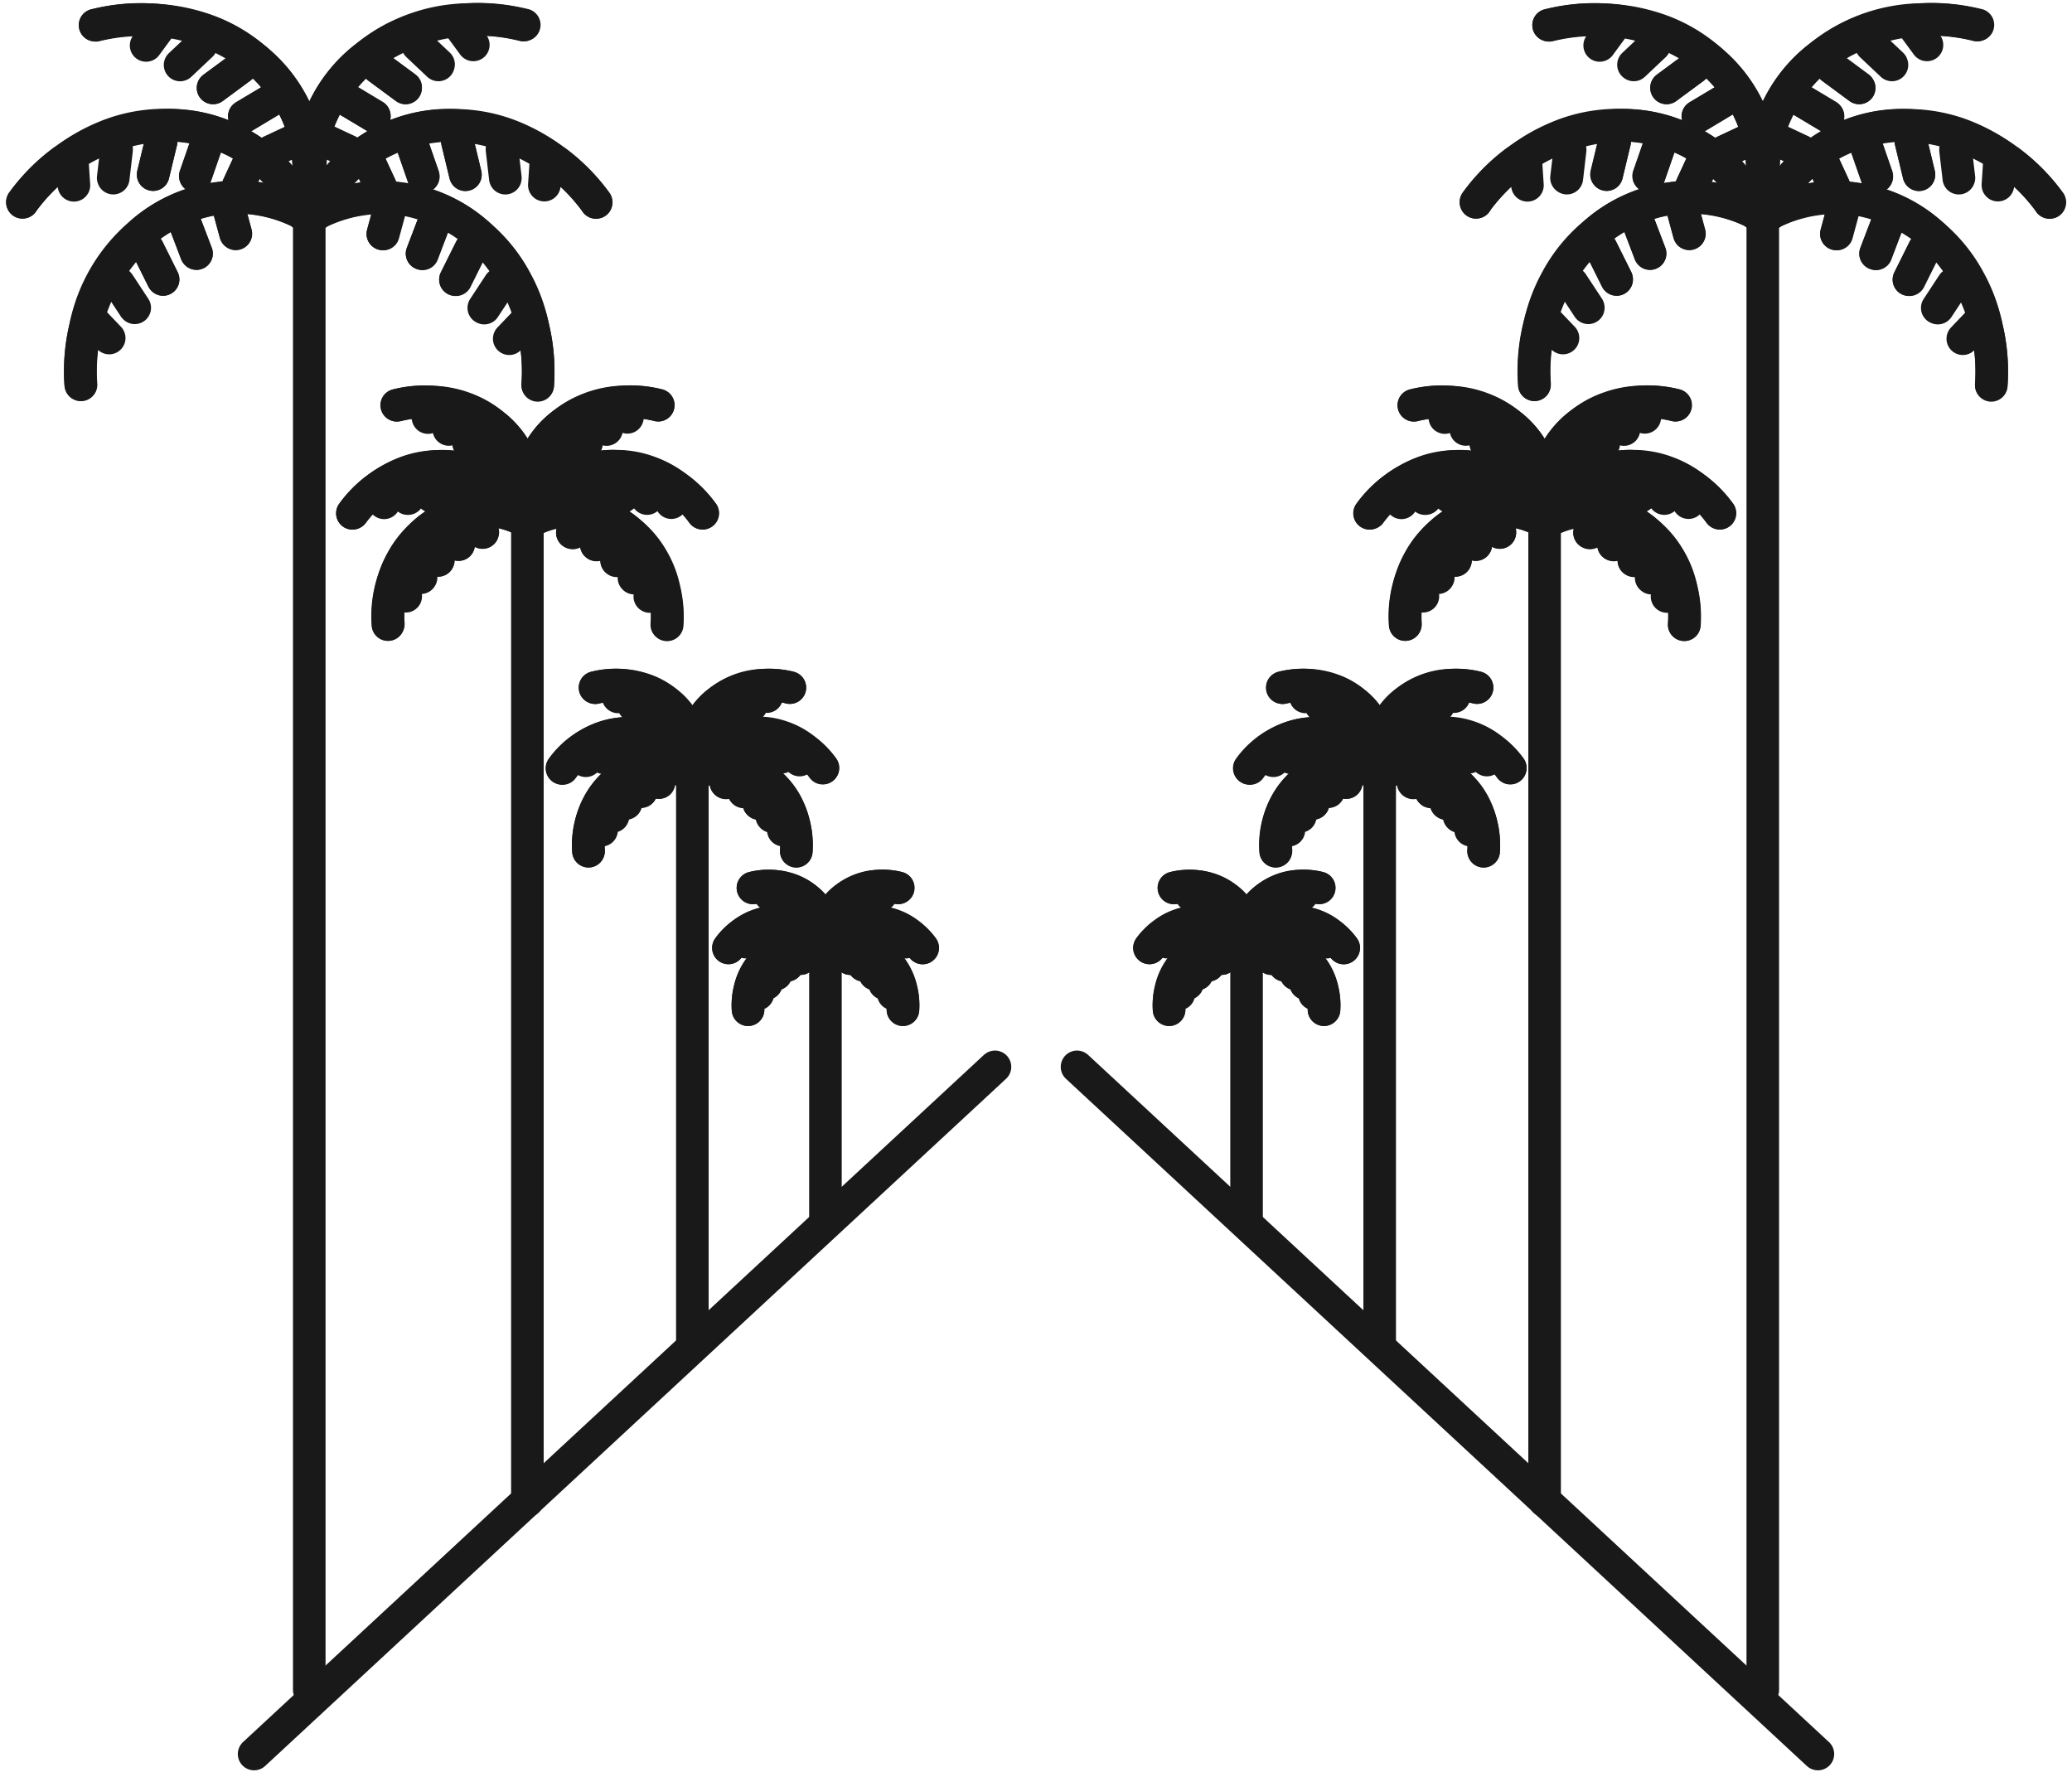 <svg xmlns="http://www.w3.org/2000/svg" width="47.703" height="40.911" viewBox="0 0 47.703 40.911"><defs><style>.a{fill:none;stroke:#191919;stroke-linecap:round;stroke-linejoin:round;stroke-width:0.75px;}</style></defs><g transform="translate(-352.13 -633.581)"><line class="a" y1="15.82" x2="17.057" transform="translate(357.98 658.142)"/><line class="a" y2="33.872" transform="translate(359.25 638.615)"/><line class="a" y2="22.757" transform="translate(364.272 645.377)"/><line class="a" y2="12.966" transform="translate(368.07 651.558)"/><line class="a" y2="6.294" transform="translate(371.134 655.416)"/><path class="a" d="M363.126,638.507a3.308,3.308,0,0,0-1.133-3.607,4.287,4.287,0,0,0-3.634-.735" transform="translate(-4.039 -0.006)"/><line class="a" y1="0.262" x2="0.558" transform="translate(358.358 636.807)"/><line class="a" y1="0.357" x2="0.597" transform="translate(357.754 635.901)"/><line class="a" y1="0.468" x2="0.634" transform="translate(357.034 635.136)"/><path class="a" d="M360.774,634.626l-.477.45h0m1.386.066-.628.464h0m1.312.3-.592.353h0m1.158.553-.55.258h0v0m-4.038-2.909h-.008l.007,0a4.392,4.392,0,0,1,1.335-.122h.008a4.268,4.268,0,0,1,1.132.21,3.561,3.561,0,0,1,1.162.646,3.609,3.609,0,0,1,1.155,1.7,3.125,3.125,0,0,1-.021,1.912l0,.006,0-.006m-3.331-4.249-.271.369m3.6,3.873a3.307,3.307,0,0,0-1.135-3.6,3.791,3.791,0,0,0-2.292-.855h-.008a4.431,4.431,0,0,0-1.326.119m4.032,2.907.564-.264m-1.169-.547.6-.36m-1.323-.294.639-.472m-1.4-.057.488-.46" transform="translate(-4.019 0)"/><path class="a" d="M359.105,644.366a3.307,3.307,0,0,0-3.187-2.035,4.286,4.286,0,0,0-3.256,1.773" transform="translate(-0.014 -5.866)"/><line class="a" y1="0.559" x2="0.259" transform="translate(357.612 637.312)"/><line class="a" y1="0.657" x2="0.228" transform="translate(356.628 636.981)"/><line class="a" y1="0.766" x2="0.185" transform="translate(355.656 636.835)"/><path class="a" d="M354.814,642.891l-.076.652v0h0m1.1-.84-.183.759h0m1.2-.613-.226.651h0m1.242-.32-.256.552v0h0m-4.963.367-.007,0,0-.007a4.4,4.4,0,0,1,.945-.951l.006,0a4.266,4.266,0,0,1,1-.567,3.561,3.561,0,0,1,1.305-.252,3.615,3.615,0,0,1,1.976.558,3.128,3.128,0,0,1,1.213,1.478l0,.006-.005,0m-5.283-1.113.03.457m5.25.65a3.308,3.308,0,0,0-3.183-2.028,3.791,3.791,0,0,0-2.3.818l-.006,0a4.428,4.428,0,0,0-.939.943m4.958-.365.261-.565m-1.247.332.23-.663m-1.2.626.186-.772m-1.106.853.078-.666" transform="translate(0 -5.861)"/><path class="a" d="M362.308,648.345a3.308,3.308,0,0,0-3.749.49,4.286,4.286,0,0,0-1.355,3.452" transform="translate(-3.215 -9.849)"/><line class="a" x1="0.161" y1="0.595" transform="translate(357.395 638.37)"/><line class="a" x1="0.248" y1="0.65" transform="translate(356.405 638.77)"/><line class="a" x1="0.351" y1="0.705" transform="translate(355.533 639.31)"/><path class="a" d="M358.081,649.963l.36.548v0h0m.306-1.353.348.7h0m.525-1.24.245.643h0m.746-1.044.159.587v0h0m-3.566,3.472,0,.008v-.008a4.4,4.4,0,0,1,.112-1.335l0-.008a4.3,4.3,0,0,1,.4-1.078,3.56,3.56,0,0,1,.839-1.032,3.614,3.614,0,0,1,1.871-.843,3.122,3.122,0,0,1,1.88.353l.005,0H362.3m-4.763,2.543.316.331m4.44-2.876a3.307,3.307,0,0,0-3.742.492,3.793,3.793,0,0,0-1.24,2.108l0,.007a4.429,4.429,0,0,0-.113,1.326m3.563-3.466-.163-.6m-.741,1.056-.25-.656m-.519,1.252-.354-.711m-.3,1.365-.369-.56" transform="translate(-3.209 -9.844)"/><path class="a" d="M375.329,638.507a3.308,3.308,0,0,1,1.134-3.607,4.287,4.287,0,0,1,3.634-.735" transform="translate(-15.917 -0.006)"/><line class="a" x1="0.558" y1="0.262" transform="translate(359.583 636.807)"/><line class="a" x1="0.597" y1="0.357" transform="translate(360.149 635.901)"/><line class="a" x1="0.634" y1="0.468" transform="translate(360.832 635.136)"/><path class="a" d="M378.135,635.076h0l-.477-.45m-.277.98h0l-.628-.464m-.09,1.117h0l-.592-.353m-.012,1.163v0h0l-.55-.258m-.175,1.69,0,.006,0-.006a3.125,3.125,0,0,1-.021-1.913,3.613,3.613,0,0,1,1.155-1.7,3.564,3.564,0,0,1,1.162-.646,4.279,4.279,0,0,1,1.132-.21h.008a4.4,4.4,0,0,1,1.335.122l.007,0-.008,0m-1.165.461-.271-.369m1.427-.095a4.443,4.443,0,0,0-1.326-.119h-.008a3.79,3.79,0,0,0-2.292.855,3.307,3.307,0,0,0-1.135,3.6m.164-1.693.563.264m0-1.171.6.36m.082-1.126.639.472m.269-.99.488.46" transform="translate(-15.912 0)"/><path class="a" d="M375.7,644.366a3.307,3.307,0,0,1,3.187-2.035,4.286,4.286,0,0,1,3.256,1.773" transform="translate(-16.293 -5.866)"/><line class="a" x1="0.259" y1="0.559" transform="translate(360.628 637.312)"/><line class="a" x1="0.228" y1="0.657" transform="translate(361.644 636.981)"/><line class="a" x1="0.185" y1="0.766" transform="translate(362.659 636.835)"/><path class="a" d="M380.046,643.544h0v0l-.076-.651m-.842.573h0l-.183-.759m-.787.8h0l-.226-.651m-.757.883h0v0l-.255-.552m-1.221,1.182-.005,0,0-.006a3.124,3.124,0,0,1,1.213-1.478,3.614,3.614,0,0,1,1.976-.558,3.56,3.56,0,0,1,1.306.252,4.275,4.275,0,0,1,1,.567l.006,0a4.4,4.4,0,0,1,.944.951l0,.007-.007,0m-1.188-.4.03-.457m1.153.845a4.439,4.439,0,0,0-.939-.943l-.006,0a3.79,3.79,0,0,0-2.305-.818,3.306,3.306,0,0,0-3.183,2.028m1.214-1.192.262.565m.755-.9.23.663m.786-.81.186.772m.842-.585.078.666" transform="translate(-16.282 -5.861)"/><path class="a" d="M375.693,648.345a3.308,3.308,0,0,1,3.749.49,4.286,4.286,0,0,1,1.355,3.452" transform="translate(-16.287 -9.849)"/><line class="a" y1="0.595" x2="0.161" transform="translate(360.943 638.37)"/><line class="a" y1="0.65" x2="0.248" transform="translate(361.847 638.77)"/><line class="a" y1="0.705" x2="0.351" transform="translate(362.616 639.31)"/><path class="a" d="M379.54,650.513h0v0l.36-.548m-1.013-.1h0l.348-.7m-1.116.1h0l.245-.643m-1.147.19h0v0l.159-.587m-1.695.121h-.006l.005,0a3.122,3.122,0,0,1,1.88-.353,3.616,3.616,0,0,1,1.872.843,3.563,3.563,0,0,1,.838,1.032,4.3,4.3,0,0,1,.4,1.078l0,.008a4.384,4.384,0,0,1,.112,1.335v.008l0-.008m-.656-1.066.316-.331m.341,1.388a4.43,4.43,0,0,0-.113-1.326l0-.008a3.791,3.791,0,0,0-1.24-2.108,3.306,3.306,0,0,0-3.741-.493m1.7-.132-.163.6m1.154-.2-.25.656m1.123-.115-.354.711m1.021.093-.369.56" transform="translate(-16.272 -9.844)"/><path class="a" d="M384.931,666.751a2.02,2.02,0,0,0-.692-2.2,2.616,2.616,0,0,0-2.219-.449" transform="translate(-20.758 -21.192)"/><line class="a" y1="0.16" x2="0.34" transform="translate(363.728 644.524)"/><line class="a" y1="0.218" x2="0.364" transform="translate(363.359 643.971)"/><line class="a" y1="0.286" x2="0.387" transform="translate(362.919 643.504)"/><path class="a" d="M383.5,664.382l-.291.275h0m.846.04-.384.284h0m.8.184-.361.216h0m.707.337-.336.158h0m-2.465-1.776h0l0,0a2.655,2.655,0,0,1,.815-.074h.005a2.63,2.63,0,0,1,.691.128,2.172,2.172,0,0,1,.709.395,2.21,2.21,0,0,1,.705,1.036,1.909,1.909,0,0,1-.013,1.167v0m-2.034-2.594-.165.225m2.2,2.365a2.02,2.02,0,0,0-.693-2.2,2.317,2.317,0,0,0-1.4-.522h0a2.686,2.686,0,0,0-.809.073m2.462,1.775.344-.161m-.714-.334.368-.22m-.808-.179.39-.288m-.852-.036.3-.281" transform="translate(-20.746 -21.189)"/><path class="a" d="M382.477,670.328a2.02,2.02,0,0,0-1.946-1.242,2.616,2.616,0,0,0-1.988,1.082" transform="translate(-18.301 -24.77)"/><line class="a" y1="0.341" x2="0.158" transform="translate(363.273 644.832)"/><line class="a" y1="0.401" x2="0.139" transform="translate(362.672 644.631)"/><line class="a" y1="0.468" x2="0.113" transform="translate(362.078 644.541)"/><path class="a" d="M379.857,669.427l-.047.4h0m.674-.513-.112.464h0m.732-.374-.138.4h0m.758-.2-.156.337h0m-3.03.224,0,0,0,0a2.666,2.666,0,0,1,.576-.58l0,0a2.61,2.61,0,0,1,.612-.346,2.171,2.171,0,0,1,.8-.154,2.2,2.2,0,0,1,1.206.34,1.906,1.906,0,0,1,.741.9v0l0,0m-3.225-.68.018.279m3.205.4a2.02,2.02,0,0,0-1.943-1.238,2.315,2.315,0,0,0-1.407.5l0,0a2.7,2.7,0,0,0-.573.576m3.026-.222.16-.345m-.761.2.14-.4m-.734.382.113-.471m-.675.521.047-.407" transform="translate(-18.293 -24.767)"/><path class="a" d="M384.432,672.757a2.019,2.019,0,0,0-2.289.3,2.614,2.614,0,0,0-.827,2.106" transform="translate(-20.256 -27.202)"/><line class="a" x1="0.098" y1="0.363" transform="translate(363.14 645.479)"/><line class="a" x1="0.151" y1="0.397" transform="translate(362.535 645.722)"/><line class="a" x1="0.214" y1="0.431" transform="translate(362.003 646.052)"/><path class="a" d="M381.852,673.745l.22.334h0m.187-.826.212.427h0m.32-.757.15.393h0m.455-.637.1.358h0m-2.177,2.119,0,0v0a2.691,2.691,0,0,1,.068-.815v0a2.623,2.623,0,0,1,.247-.658,2.173,2.173,0,0,1,.512-.63,2.207,2.207,0,0,1,1.143-.514,1.906,1.906,0,0,1,1.148.215l0,0h0m-2.907,1.552.193.2m2.71-1.756a2.018,2.018,0,0,0-2.284.3,2.316,2.316,0,0,0-.757,1.287v0a2.708,2.708,0,0,0-.069.81m2.175-2.116-.1-.367m-.453.644-.153-.4m-.317.764-.216-.434m-.182.833-.225-.342" transform="translate(-20.252 -27.198)"/><path class="a" d="M392.381,666.751a2.02,2.02,0,0,1,.692-2.2,2.616,2.616,0,0,1,2.219-.449" transform="translate(-28.009 -21.192)"/><line class="a" x1="0.341" y1="0.16" transform="translate(364.476 644.524)"/><line class="a" x1="0.364" y1="0.218" transform="translate(364.821 643.971)"/><line class="a" x1="0.386" y1="0.286" transform="translate(365.239 643.504)"/><path class="a" d="M394.094,664.656h0l-.291-.275m-.169.6h0l-.383-.283m-.055.682h0l-.361-.216m-.007.71h0l-.336-.158m-.107,1.032v0a1.909,1.909,0,0,1-.013-1.167,2.2,2.2,0,0,1,.705-1.036,2.177,2.177,0,0,1,.709-.395,2.63,2.63,0,0,1,.691-.129h0a2.662,2.662,0,0,1,.815.075h0m-.711.281-.165-.225m.871-.057a2.682,2.682,0,0,0-.809-.073h0a2.312,2.312,0,0,0-1.4.522,2.019,2.019,0,0,0-.693,2.2m.1-1.034.344.162m0-.715.368.219m.05-.687.39.288m.164-.6.3.281" transform="translate(-28.006 -21.188)"/><path class="a" d="M392.608,670.328a2.019,2.019,0,0,1,1.946-1.242,2.615,2.615,0,0,1,1.988,1.082" transform="translate(-28.239 -24.77)"/><line class="a" x1="0.158" y1="0.341" transform="translate(365.114 644.832)"/><line class="a" x1="0.139" y1="0.401" transform="translate(365.734 644.631)"/><line class="a" x1="0.113" y1="0.468" transform="translate(366.354 644.541)"/><path class="a" d="M395.261,669.826h0l-.046-.4m-.514.35h0l-.112-.464m-.48.487h0l-.138-.4m-.462.539h0l-.156-.337m-.745.721,0,0v0a1.907,1.907,0,0,1,.741-.9,2.205,2.205,0,0,1,1.207-.341,2.171,2.171,0,0,1,.8.154,2.61,2.61,0,0,1,.612.346l0,0a2.669,2.669,0,0,1,.576.581l0,0,0,0m-.725-.242.018-.279m.7.516a2.678,2.678,0,0,0-.573-.576l0,0a2.315,2.315,0,0,0-1.407-.5,2.019,2.019,0,0,0-1.943,1.238m.741-.728.16.345m.461-.547.141.4m.48-.494.114.471m.514-.357.048.407" transform="translate(-28.233 -24.767)"/><path class="a" d="M392.6,672.757a2.019,2.019,0,0,1,2.289.3,2.614,2.614,0,0,1,.827,2.106" transform="translate(-28.235 -27.202)"/><line class="a" y1="0.363" x2="0.099" transform="translate(365.306 645.479)"/><line class="a" y1="0.397" x2="0.151" transform="translate(365.858 645.722)"/><line class="a" y1="0.431" x2="0.214" transform="translate(366.327 646.052)"/><path class="a" d="M394.952,674.081h0l.22-.334m-.619-.062h0l.213-.427m-.681.064h0l.15-.393m-.7.116h0l.1-.358m-1.035.074h0l0,0a1.907,1.907,0,0,1,1.148-.215,2.207,2.207,0,0,1,1.143.514,2.179,2.179,0,0,1,.512.63,2.6,2.6,0,0,1,.246.658v0a2.663,2.663,0,0,1,.068.815v0l0,0m-.4-.651.193-.2m.208.848a2.7,2.7,0,0,0-.069-.81v0a2.313,2.313,0,0,0-.757-1.287,2.018,2.018,0,0,0-2.284-.3m1.036-.081-.1.367m.7-.123-.153.4m.685-.07-.216.434m.624.057-.225.342" transform="translate(-28.227 -27.198)"/><path class="a" d="M399.747,688.287a1.5,1.5,0,0,0-.516-1.64,1.949,1.949,0,0,0-1.653-.334" transform="translate(-31.751 -36.901)"/><line class="a" y1="0.119" x2="0.254" transform="translate(367.664 650.615)"/><line class="a" y1="0.162" x2="0.271" transform="translate(367.39 650.204)"/><line class="a" y1="0.213" x2="0.288" transform="translate(367.062 649.855)"/><path class="a" d="M398.677,686.522l-.217.2h0m.63.03-.286.211h0m.6.137-.269.161h0m.526.251-.25.118h0m-1.836-1.323h0a1.993,1.993,0,0,1,.607-.055h0a1.951,1.951,0,0,1,.515.1,1.618,1.618,0,0,1,.528.294,1.644,1.644,0,0,1,.525.772,1.42,1.42,0,0,1-.01.869v0m-1.515-1.932-.123.168m1.638,1.761a1.5,1.5,0,0,0-.516-1.637,1.724,1.724,0,0,0-1.042-.389h0a2.023,2.023,0,0,0-.6.054m1.834,1.322.256-.121m-.532-.248.274-.164m-.6-.134.29-.215m-.635-.026.222-.209" transform="translate(-31.742 -36.898)"/><path class="a" d="M397.919,690.952a1.5,1.5,0,0,0-1.449-.925,1.949,1.949,0,0,0-1.481.806" transform="translate(-29.921 -39.567)"/><line class="a" y1="0.254" x2="0.118" transform="translate(367.325 650.845)"/><line class="a" y1="0.299" x2="0.104" transform="translate(366.877 650.695)"/><line class="a" y1="0.348" x2="0.084" transform="translate(366.435 650.628)"/><path class="a" d="M395.968,690.28l-.035.3h0m.5-.382-.083.345h0m.545-.279-.1.3h0m.565-.146-.116.251h0m-2.257.167,0,0,0,0a1.989,1.989,0,0,1,.43-.432l0,0a1.953,1.953,0,0,1,.456-.258,1.622,1.622,0,0,1,.594-.115,1.645,1.645,0,0,1,.9.254,1.419,1.419,0,0,1,.552.672v0h0m-2.4-.506.013.207m2.387.3a1.5,1.5,0,0,0-1.447-.922,1.723,1.723,0,0,0-1.048.372l0,0a2.021,2.021,0,0,0-.427.429m2.254-.166.119-.257m-.567.151.1-.3m-.547.285.085-.351m-.5.388.035-.3" transform="translate(-29.915 -39.563)"/><path class="a" d="M399.375,692.762a1.5,1.5,0,0,0-1.705.223,1.948,1.948,0,0,0-.616,1.57" transform="translate(-31.377 -41.378)"/><line class="a" x1="0.073" y1="0.271" transform="translate(367.226 651.326)"/><line class="a" x1="0.113" y1="0.295" transform="translate(366.776 651.508)"/><line class="a" x1="0.16" y1="0.321" transform="translate(366.379 651.754)"/><path class="a" d="M397.452,693.5l.164.249h0m.139-.615.158.318h0m.239-.564.112.293h0m.339-.475.072.267h0m-1.621,1.579v0a1.993,1.993,0,0,1,.051-.607v0a1.961,1.961,0,0,1,.184-.491,1.617,1.617,0,0,1,.381-.469,1.643,1.643,0,0,1,.851-.384,1.418,1.418,0,0,1,.855.161h0m-2.166,1.156.144.151m2.018-1.308a1.5,1.5,0,0,0-1.7.224,1.723,1.723,0,0,0-.564.958v0a2.01,2.01,0,0,0-.051.6m1.62-1.576-.074-.273m-.337.48-.114-.3m-.236.569-.161-.323m-.136.621-.168-.255" transform="translate(-31.374 -41.375)"/><path class="a" d="M405.3,688.287a1.5,1.5,0,0,1,.516-1.64,1.949,1.949,0,0,1,1.653-.334" transform="translate(-37.153 -36.901)"/><line class="a" x1="0.254" y1="0.119" transform="translate(368.221 650.615)"/><line class="a" x1="0.271" y1="0.162" transform="translate(368.478 650.204)"/><line class="a" x1="0.288" y1="0.213" transform="translate(368.79 649.855)"/><path class="a" d="M406.572,686.727h0l-.217-.2m-.126.446h0l-.286-.211m-.041.508h0l-.269-.161m-.006.529h0l-.25-.118m-.08.768v0a1.421,1.421,0,0,1-.009-.869,1.643,1.643,0,0,1,.525-.772,1.616,1.616,0,0,1,.528-.294,1.954,1.954,0,0,1,.515-.1h0a1.992,1.992,0,0,1,.607.055h0m-.53.209-.123-.168m.649-.043a2.014,2.014,0,0,0-.6-.054h0a1.724,1.724,0,0,0-1.042.389,1.5,1.5,0,0,0-.516,1.637m.075-.77.256.121m0-.533.274.164m.037-.512.29.214m.122-.45.222.209" transform="translate(-37.15 -36.898)"/><path class="a" d="M405.466,690.952a1.5,1.5,0,0,1,1.449-.925,1.949,1.949,0,0,1,1.481.806" transform="translate(-37.324 -39.567)"/><line class="a" x1="0.118" y1="0.254" transform="translate(368.697 650.845)"/><line class="a" x1="0.104" y1="0.299" transform="translate(369.158 650.695)"/><line class="a" x1="0.084" y1="0.348" transform="translate(369.62 650.628)"/><path class="a" d="M407.441,690.577h0l-.035-.3m-.383.261h0l-.083-.345m-.358.363h0l-.1-.3m-.344.4h0l-.116-.251m-.555.538h0v0a1.417,1.417,0,0,1,.552-.672,1.642,1.642,0,0,1,.9-.254,1.619,1.619,0,0,1,.593.115,1.953,1.953,0,0,1,.456.258l0,0a1.981,1.981,0,0,1,.429.432l0,0,0,0m-.54-.18.013-.207m.525.384a2.011,2.011,0,0,0-.427-.429l0,0a1.723,1.723,0,0,0-1.048-.372,1.5,1.5,0,0,0-1.448.922m.552-.542.119.257m.343-.407.1.3m.357-.369.085.351m.383-.266.035.3" transform="translate(-37.319 -39.563)"/><path class="a" d="M405.462,692.762a1.5,1.5,0,0,1,1.705.223,1.95,1.95,0,0,1,.616,1.57" transform="translate(-37.321 -41.378)"/><line class="a" y1="0.271" x2="0.073" transform="translate(368.84 651.326)"/><line class="a" y1="0.295" x2="0.113" transform="translate(369.251 651.508)"/><line class="a" y1="0.321" x2="0.16" transform="translate(369.601 651.754)"/><path class="a" d="M407.211,693.747h0l.164-.249m-.461-.047h0l.158-.318m-.507.048h0l.112-.293m-.522.086h0l.072-.267m-.77.055h0a1.42,1.42,0,0,1,.855-.16,1.641,1.641,0,0,1,.851.384,1.62,1.62,0,0,1,.381.469,1.952,1.952,0,0,1,.183.491v0a2,2,0,0,1,.051.607v0m-.3-.485.144-.151m.155.632a2.031,2.031,0,0,0-.051-.6v0a1.723,1.723,0,0,0-.564-.958,1.5,1.5,0,0,0-1.7-.224m.772-.06-.074.273m.525-.092-.114.3m.511-.053-.161.323m.465.042-.168.255" transform="translate(-37.314 -41.375)"/><path class="a" d="M411.588,703.534a1.121,1.121,0,0,0-.384-1.222,1.451,1.451,0,0,0-1.231-.249" transform="translate(-40.509 -48.041)"/><line class="a" y1="0.089" x2="0.189" transform="translate(370.833 654.919)"/><line class="a" y1="0.121" x2="0.202" transform="translate(370.628 654.613)"/><line class="a" y1="0.158" x2="0.214" transform="translate(370.384 654.354)"/><path class="a" d="M410.791,702.219l-.162.153h0m.469.022-.213.157h0m.445.1-.2.12h0m.392.188-.186.088h0m-1.368-.986h0a1.5,1.5,0,0,1,.452-.041h0a1.45,1.45,0,0,1,.383.071,1.214,1.214,0,0,1,.393.219,1.227,1.227,0,0,1,.391.575,1.06,1.06,0,0,1-.007.648v0m-1.129-1.439-.092.125m1.221,1.312a1.121,1.121,0,0,0-.384-1.219,1.283,1.283,0,0,0-.776-.29h0a1.512,1.512,0,0,0-.449.04m1.366.985.191-.09m-.4-.185.2-.122m-.448-.1.217-.16m-.473-.019.165-.156" transform="translate(-40.502 -48.039)"/><path class="a" d="M410.226,705.519a1.12,1.12,0,0,0-1.08-.689,1.449,1.449,0,0,0-1.1.6" transform="translate(-39.146 -50.026)"/><line class="a" y1="0.19" x2="0.088" transform="translate(370.58 655.09)"/><line class="a" y1="0.222" x2="0.077" transform="translate(370.247 654.979)"/><line class="a" y1="0.259" x2="0.063" transform="translate(369.917 654.929)"/><path class="a" d="M408.772,705.02l-.026.221h0m.374-.285-.062.257h0m.406-.207-.076.22h0m.421-.109-.087.187h0m-1.681.124h0v0a1.49,1.49,0,0,1,.32-.322h0a1.442,1.442,0,0,1,.34-.192,1.2,1.2,0,0,1,.442-.085,1.225,1.225,0,0,1,.669.189,1.058,1.058,0,0,1,.411.5v0h0m-1.79-.377.01.155m1.778.22a1.12,1.12,0,0,0-1.078-.687,1.283,1.283,0,0,0-.781.277h0a1.487,1.487,0,0,0-.318.32m1.679-.124.089-.192m-.422.113.078-.224m-.407.212.063-.261m-.374.288.026-.225" transform="translate(-39.14 -50.025)"/><path class="a" d="M411.31,706.867a1.12,1.12,0,0,0-1.27.166,1.453,1.453,0,0,0-.459,1.169" transform="translate(-40.229 -51.375)"/><line class="a" x1="0.055" y1="0.202" transform="translate(370.506 655.449)"/><line class="a" x1="0.084" y1="0.22" transform="translate(370.171 655.584)"/><line class="a" x1="0.119" y1="0.239" transform="translate(369.875 655.768)"/><path class="a" d="M409.879,707.415l.122.186h0m.1-.459.118.237h0m.178-.42.083.218h0m.252-.354.054.2h0M409.58,708.2v0a1.5,1.5,0,0,1,.038-.453v0a1.47,1.47,0,0,1,.137-.365,1.2,1.2,0,0,1,.284-.349,1.225,1.225,0,0,1,.634-.286,1.061,1.061,0,0,1,.637.119h0m-1.613.861.107.112m1.5-.974a1.12,1.12,0,0,0-1.267.167,1.283,1.283,0,0,0-.42.714v0a1.5,1.5,0,0,0-.038.449m1.207-1.174-.055-.2m-.251.358-.085-.222m-.176.424-.12-.241m-.1.462-.125-.19" transform="translate(-40.227 -51.374)"/><path class="a" d="M415.722,703.534a1.12,1.12,0,0,1,.384-1.222,1.452,1.452,0,0,1,1.231-.249" transform="translate(-44.532 -48.041)"/><line class="a" x1="0.189" y1="0.089" transform="translate(371.247 654.919)"/><line class="a" x1="0.202" y1="0.121" transform="translate(371.439 654.613)"/><line class="a" x1="0.214" y1="0.158" transform="translate(371.671 654.354)"/><path class="a" d="M416.672,702.372h0l-.162-.152m-.094.332h0l-.213-.157m-.031.378h0l-.2-.12m0,.394h0l-.186-.088m-.059.573v0a1.058,1.058,0,0,1-.007-.648,1.243,1.243,0,0,1,.785-.794,1.447,1.447,0,0,1,.384-.071h0a1.484,1.484,0,0,1,.452.041h0m-.394.156-.092-.125m.483-.032a1.493,1.493,0,0,0-.449-.041h0a1.284,1.284,0,0,0-.776.29,1.12,1.12,0,0,0-.385,1.219m.056-.574.191.09m0-.4.2.122m.028-.381.217.16m.091-.335.165.156" transform="translate(-44.53 -48.039)"/><path class="a" d="M415.848,705.519a1.12,1.12,0,0,1,1.08-.689,1.451,1.451,0,0,1,1.1.6" transform="translate(-44.66 -50.026)"/><line class="a" x1="0.088" y1="0.19" transform="translate(371.602 655.09)"/><line class="a" x1="0.077" y1="0.222" transform="translate(371.945 654.979)"/><line class="a" x1="0.063" y1="0.259" transform="translate(372.29 654.929)"/><path class="a" d="M417.32,705.24h0l-.026-.22m-.285.194h0l-.062-.257m-.267.27h0l-.076-.22m-.256.3h0l-.087-.187m-.413.4h0v0a1.058,1.058,0,0,1,.411-.5,1.225,1.225,0,0,1,.669-.189,1.2,1.2,0,0,1,.442.085,1.432,1.432,0,0,1,.34.192h0a1.493,1.493,0,0,1,.32.322v0h0m-.4-.134.01-.155m.391.286a1.5,1.5,0,0,0-.318-.32h0a1.283,1.283,0,0,0-.781-.277,1.121,1.121,0,0,0-1.078.687m.412-.4.089.191m.256-.3.078.225m.266-.274.063.262m.285-.2.027.226" transform="translate(-44.656 -50.024)"/><path class="a" d="M415.846,706.867a1.12,1.12,0,0,1,1.27.166,1.453,1.453,0,0,1,.459,1.169" transform="translate(-44.658 -51.375)"/><line class="a" y1="0.202" x2="0.055" transform="translate(371.708 655.449)"/><line class="a" y1="0.22" x2="0.084" transform="translate(372.014 655.584)"/><line class="a" y1="0.239" x2="0.119" transform="translate(372.275 655.768)"/><path class="a" d="M417.147,707.6h0l.122-.186m-.343-.035h0l.118-.237m-.378.036h0l.083-.218m-.388.065h0l.054-.2m-.574.041h0a1.06,1.06,0,0,1,.637-.12,1.226,1.226,0,0,1,.634.286,1.2,1.2,0,0,1,.284.349,1.452,1.452,0,0,1,.137.365v0a1.493,1.493,0,0,1,.038.452v0m-.222-.361.107-.112m.115.47a1.5,1.5,0,0,0-.038-.449v0a1.285,1.285,0,0,0-.421-.714,1.12,1.12,0,0,0-1.267-.167m.575-.045-.055.2m.391-.068-.085.222m.38-.039-.12.241m.346.031-.125.19" transform="translate(-44.652 -51.373)"/><line class="a" x1="17.057" y1="15.82" transform="translate(376.926 658.142)"/><line class="a" y2="33.872" transform="translate(392.714 638.615)"/><line class="a" y2="22.757" transform="translate(387.691 645.377)"/><line class="a" y2="12.966" transform="translate(383.894 651.558)"/><line class="a" y2="6.294" transform="translate(380.829 655.416)"/><path class="a" d="M489.376,638.507a3.307,3.307,0,0,1,1.134-3.607,4.286,4.286,0,0,1,3.634-.735" transform="translate(-96.499 -0.006)"/><line class="a" x1="0.558" y1="0.262" transform="translate(393.047 636.807)"/><line class="a" x1="0.597" y1="0.357" transform="translate(393.613 635.901)"/><line class="a" x1="0.634" y1="0.468" transform="translate(394.296 635.136)"/><path class="a" d="M492.182,635.076h0l-.477-.45m-.276.98h0l-.628-.464m-.09,1.117h0l-.591-.353m-.012,1.163v0h0l-.55-.258m-.175,1.69,0,.006,0-.006a3.127,3.127,0,0,1-.021-1.913,3.616,3.616,0,0,1,1.155-1.7,3.564,3.564,0,0,1,1.162-.646,4.277,4.277,0,0,1,1.132-.21h.008a4.4,4.4,0,0,1,1.334.122l.008,0-.008,0m-1.165.461-.271-.369m1.427-.095a4.443,4.443,0,0,0-1.326-.119H492.8a3.789,3.789,0,0,0-2.292.855,3.307,3.307,0,0,0-1.135,3.6m.164-1.693.563.264m0-1.171.6.36m.082-1.126.639.472m.269-.99.488.46" transform="translate(-96.494 0)"/><path class="a" d="M489.747,644.366a3.307,3.307,0,0,1,3.187-2.035,4.286,4.286,0,0,1,3.256,1.773" transform="translate(-96.875 -5.866)"/><line class="a" x1="0.259" y1="0.559" transform="translate(394.092 637.312)"/><line class="a" x1="0.228" y1="0.657" transform="translate(395.108 636.981)"/><line class="a" x1="0.185" y1="0.766" transform="translate(396.123 636.835)"/><path class="a" d="M494.092,643.544h0v0l-.076-.651m-.841.573h0l-.183-.759m-.787.8h0l-.226-.651m-.757.883h0v0l-.255-.552m-1.221,1.182-.005,0,0-.006a3.125,3.125,0,0,1,1.214-1.478,3.614,3.614,0,0,1,1.976-.558,3.56,3.56,0,0,1,1.306.252,4.289,4.289,0,0,1,1,.567l.006,0a4.4,4.4,0,0,1,.944.951l0,.007-.007,0m-1.188-.4.03-.457m1.153.845a4.428,4.428,0,0,0-.939-.943l-.006,0a3.791,3.791,0,0,0-2.305-.818,3.307,3.307,0,0,0-3.183,2.028m1.214-1.192.262.565m.755-.9.23.663m.786-.81.186.772m.842-.585.078.666" transform="translate(-96.865 -5.861)"/><path class="a" d="M489.74,648.345a3.307,3.307,0,0,1,3.749.49,4.286,4.286,0,0,1,1.355,3.452" transform="translate(-96.87 -9.849)"/><line class="a" y1="0.595" x2="0.161" transform="translate(394.407 638.37)"/><line class="a" y1="0.65" x2="0.248" transform="translate(395.311 638.77)"/><line class="a" y1="0.705" x2="0.351" transform="translate(396.08 639.31)"/><path class="a" d="M493.586,650.513h0v0l.36-.548m-1.013-.1h0l.348-.7m-1.115.1h0l.246-.643m-1.147.19h0v0l.159-.587m-1.695.121h-.006l.005,0a3.123,3.123,0,0,1,1.88-.353,3.616,3.616,0,0,1,1.872.843,3.566,3.566,0,0,1,.838,1.032,4.3,4.3,0,0,1,.4,1.078l0,.008a4.393,4.393,0,0,1,.112,1.335v.008l0-.008m-.656-1.066.316-.331m.341,1.388a4.409,4.409,0,0,0-.113-1.326l0-.008a3.789,3.789,0,0,0-1.24-2.108,3.306,3.306,0,0,0-3.741-.493m1.7-.132-.163.6m1.154-.2-.25.656m1.123-.115-.354.711m1.021.093-.369.56" transform="translate(-96.855 -9.844)"/><path class="a" d="M477.172,638.507a3.308,3.308,0,0,0-1.133-3.607,4.287,4.287,0,0,0-3.635-.735" transform="translate(-84.621 -0.006)"/><line class="a" y1="0.262" x2="0.558" transform="translate(391.823 636.807)"/><line class="a" y1="0.357" x2="0.597" transform="translate(391.218 635.901)"/><line class="a" y1="0.468" x2="0.634" transform="translate(390.498 635.136)"/><path class="a" d="M474.822,634.626l-.477.45h0m1.386.066-.629.464h0m1.313.3-.591.353h0m1.158.553-.551.258h0v0m-4.038-2.909h-.008l.007,0a4.393,4.393,0,0,1,1.335-.122h.008a4.268,4.268,0,0,1,1.132.21,3.557,3.557,0,0,1,1.162.646,3.608,3.608,0,0,1,1.155,1.7,3.125,3.125,0,0,1-.021,1.912l0,.006,0-.006m-3.331-4.249-.271.369m3.6,3.873a3.307,3.307,0,0,0-1.135-3.6,3.791,3.791,0,0,0-2.292-.855h-.008a4.431,4.431,0,0,0-1.326.119m4.032,2.907.563-.264m-1.169-.547.6-.36M475.1,635.6l.639-.472m-1.4-.057.488-.46" transform="translate(-84.602 0)"/><path class="a" d="M473.152,644.366a3.307,3.307,0,0,0-3.187-2.035,4.287,4.287,0,0,0-3.257,1.773" transform="translate(-80.596 -5.866)"/><line class="a" y1="0.559" x2="0.259" transform="translate(391.076 637.312)"/><line class="a" y1="0.657" x2="0.228" transform="translate(390.092 636.981)"/><line class="a" y1="0.766" x2="0.184" transform="translate(389.12 636.835)"/><path class="a" d="M468.86,642.891l-.076.652v0h0m1.1-.84-.183.759h0m1.2-.613-.226.651h0m1.242-.32-.256.552v0h0m-4.963.367-.007,0,0-.007a4.4,4.4,0,0,1,.944-.951l.006,0a4.262,4.262,0,0,1,1-.567,3.558,3.558,0,0,1,1.305-.252,3.615,3.615,0,0,1,1.976.558,3.127,3.127,0,0,1,1.213,1.478l0,.006-.005,0m-5.283-1.113.03.457m5.25.65a3.307,3.307,0,0,0-3.183-2.028,3.791,3.791,0,0,0-2.305.818l-.006,0a4.434,4.434,0,0,0-.939.943m4.958-.365.261-.565m-1.246.332.23-.663m-1.2.626.186-.772m-1.107.853.078-.666" transform="translate(-80.581 -5.861)"/><path class="a" d="M476.355,648.345a3.307,3.307,0,0,0-3.749.49,4.286,4.286,0,0,0-1.355,3.452" transform="translate(-83.798 -9.849)"/><line class="a" x1="0.161" y1="0.595" transform="translate(390.859 638.37)"/><line class="a" x1="0.248" y1="0.65" transform="translate(389.869 638.77)"/><line class="a" x1="0.351" y1="0.705" transform="translate(388.997 639.31)"/><path class="a" d="M472.127,649.963l.361.548v0h0m.306-1.353.348.7h0m.525-1.24.245.643h0m.746-1.044.159.587v0h0m-3.566,3.472,0,.008v-.008a4.388,4.388,0,0,1,.112-1.335l0-.008a4.286,4.286,0,0,1,.4-1.078,3.558,3.558,0,0,1,.838-1.032,3.616,3.616,0,0,1,1.872-.843,3.123,3.123,0,0,1,1.88.353l.005,0h-.006m-4.763,2.543.316.331m4.44-2.876a3.307,3.307,0,0,0-3.741.492,3.793,3.793,0,0,0-1.24,2.108l0,.007a4.429,4.429,0,0,0-.113,1.326m3.563-3.466-.163-.6m-.741,1.056-.25-.656m-.519,1.252-.354-.711m-.3,1.365-.369-.56" transform="translate(-83.791 -9.844)"/><path class="a" d="M472.193,666.751a2.019,2.019,0,0,1,.692-2.2,2.616,2.616,0,0,1,2.219-.449" transform="translate(-84.403 -21.192)"/><line class="a" x1="0.34" y1="0.16" transform="translate(387.895 644.524)"/><line class="a" x1="0.364" y1="0.218" transform="translate(388.24 643.971)"/><line class="a" x1="0.387" y1="0.286" transform="translate(388.657 643.504)"/><path class="a" d="M473.906,664.656h0l-.291-.275m-.169.6h0l-.384-.283m-.055.682h0l-.361-.216m-.007.71h0l-.336-.158m-.107,1.032,0,0v0a1.909,1.909,0,0,1-.013-1.167,2.2,2.2,0,0,1,.705-1.036,2.178,2.178,0,0,1,.709-.395,2.63,2.63,0,0,1,.691-.129h.005a2.661,2.661,0,0,1,.815.075h0m-.711.281-.165-.225m.871-.057a2.679,2.679,0,0,0-.809-.073h0a2.313,2.313,0,0,0-1.4.522,2.019,2.019,0,0,0-.693,2.2m.1-1.034.344.162m0-.715.368.219m.05-.687.39.288m.164-.6.3.281" transform="translate(-84.399 -21.188)"/><path class="a" d="M472.42,670.328a2.019,2.019,0,0,1,1.946-1.242,2.615,2.615,0,0,1,1.988,1.082" transform="translate(-84.632 -24.77)"/><line class="a" x1="0.158" y1="0.341" transform="translate(388.533 644.832)"/><line class="a" x1="0.139" y1="0.401" transform="translate(389.152 644.631)"/><line class="a" x1="0.113" y1="0.468" transform="translate(389.772 644.541)"/><path class="a" d="M475.072,669.826h0l-.046-.4m-.514.35h0l-.111-.464m-.48.487h0l-.138-.4m-.462.539h0l-.156-.337m-.745.721,0,0,0,0a1.9,1.9,0,0,1,.741-.9,2.2,2.2,0,0,1,1.206-.341,2.171,2.171,0,0,1,.8.154,2.612,2.612,0,0,1,.612.346l0,0a2.669,2.669,0,0,1,.576.581l0,0,0,0m-.725-.242.018-.279m.7.516a2.689,2.689,0,0,0-.573-.576l0,0a2.315,2.315,0,0,0-1.407-.5,2.019,2.019,0,0,0-1.943,1.238m.742-.728.16.345m.461-.547.141.4m.48-.494.114.471m.514-.357.048.407" transform="translate(-84.626 -24.767)"/><path class="a" d="M472.415,672.757a2.02,2.02,0,0,1,2.289.3,2.614,2.614,0,0,1,.827,2.106" transform="translate(-84.629 -27.202)"/><line class="a" y1="0.363" x2="0.099" transform="translate(388.725 645.479)"/><line class="a" y1="0.397" x2="0.151" transform="translate(389.277 645.722)"/><line class="a" y1="0.431" x2="0.214" transform="translate(389.746 646.052)"/><path class="a" d="M474.764,674.081h0l.22-.334m-.618-.062h0l.212-.427m-.681.064h0l.15-.393m-.7.116h0l.1-.358m-1.035.074h0l0,0a1.907,1.907,0,0,1,1.148-.215,2.207,2.207,0,0,1,1.143.514,2.173,2.173,0,0,1,.512.63,2.611,2.611,0,0,1,.247.658v0a2.663,2.663,0,0,1,.068.815v0l0,0m-.4-.651.193-.2m.208.848a2.7,2.7,0,0,0-.069-.81v0a2.315,2.315,0,0,0-.757-1.287,2.018,2.018,0,0,0-2.284-.3m1.036-.081-.1.367m.7-.123-.153.4m.686-.07-.216.434m.624.057-.225.342" transform="translate(-84.62 -27.198)"/><path class="a" d="M464.743,666.751a2.019,2.019,0,0,0-.692-2.2,2.616,2.616,0,0,0-2.219-.449" transform="translate(-77.152 -21.192)"/><line class="a" y1="0.16" x2="0.34" transform="translate(387.147 644.524)"/><line class="a" y1="0.218" x2="0.364" transform="translate(386.778 643.971)"/><line class="a" y1="0.286" x2="0.387" transform="translate(386.338 643.504)"/><path class="a" d="M463.307,664.382l-.291.275h0m.846.04-.384.284h0m.8.184-.361.216h0m.707.337-.336.158h0M461.82,664.1h0l0,0a2.654,2.654,0,0,1,.815-.074h.005a2.629,2.629,0,0,1,.691.128,2.172,2.172,0,0,1,.709.395,2.207,2.207,0,0,1,.705,1.036,1.911,1.911,0,0,1-.013,1.167v0m-2.034-2.594-.165.225m2.2,2.365a2.019,2.019,0,0,0-.693-2.2,2.317,2.317,0,0,0-1.4-.522h0a2.686,2.686,0,0,0-.809.073m2.461,1.775.344-.161m-.713-.334.368-.22m-.808-.179.39-.288m-.852-.036.3-.281" transform="translate(-77.139 -21.189)"/><path class="a" d="M462.289,670.328a2.019,2.019,0,0,0-1.946-1.242,2.615,2.615,0,0,0-1.988,1.082" transform="translate(-74.695 -24.77)"/><line class="a" y1="0.341" x2="0.158" transform="translate(386.691 644.832)"/><line class="a" y1="0.401" x2="0.139" transform="translate(386.091 644.631)"/><line class="a" y1="0.468" x2="0.113" transform="translate(385.497 644.541)"/><path class="a" d="M459.668,669.427l-.046.4h0m.674-.513-.111.464h0m.732-.374-.138.4h0m.759-.2-.156.337h0m-3.03.224,0,0,0,0a2.665,2.665,0,0,1,.576-.58l0,0a2.612,2.612,0,0,1,.612-.346,2.171,2.171,0,0,1,.8-.154,2.2,2.2,0,0,1,1.206.34,1.9,1.9,0,0,1,.741.9v0l0,0m-3.225-.68.018.279m3.205.4a2.02,2.02,0,0,0-1.943-1.238,2.315,2.315,0,0,0-1.407.5l0,0a2.7,2.7,0,0,0-.573.576m3.026-.222.16-.345m-.761.2.14-.4m-.734.382.114-.471m-.675.521.048-.407" transform="translate(-74.685 -24.767)"/><path class="a" d="M464.245,672.757a2.02,2.02,0,0,0-2.289.3,2.614,2.614,0,0,0-.827,2.106" transform="translate(-76.649 -27.202)"/><line class="a" x1="0.099" y1="0.363" transform="translate(386.559 645.479)"/><line class="a" x1="0.151" y1="0.397" transform="translate(385.954 645.722)"/><line class="a" x1="0.214" y1="0.431" transform="translate(385.422 646.052)"/><path class="a" d="M461.664,673.745l.22.334h0m.187-.826.212.427h0m.32-.757.15.393h0m.455-.637.1.358h0m-2.177,2.119,0,0v0a2.684,2.684,0,0,1,.068-.815v0a2.622,2.622,0,0,1,.246-.658,2.175,2.175,0,0,1,.512-.63,2.207,2.207,0,0,1,1.143-.514,1.906,1.906,0,0,1,1.148.215l0,0h0m-2.907,1.552.193.2m2.71-1.756a2.018,2.018,0,0,0-2.284.3,2.316,2.316,0,0,0-.757,1.287v0a2.7,2.7,0,0,0-.069.81m2.175-2.116-.1-.367m-.452.644-.153-.4m-.317.764-.216-.434m-.182.833-.225-.342" transform="translate(-76.645 -27.198)"/><path class="a" d="M459.224,688.287a1.5,1.5,0,0,1,.516-1.64,1.949,1.949,0,0,1,1.653-.334" transform="translate(-75.257 -36.901)"/><line class="a" x1="0.254" y1="0.119" transform="translate(384.045 650.615)"/><line class="a" x1="0.271" y1="0.162" transform="translate(384.302 650.204)"/><line class="a" x1="0.288" y1="0.213" transform="translate(384.614 649.855)"/><path class="a" d="M460.5,686.727h0l-.217-.2m-.126.446h0l-.286-.211m-.041.508h0l-.269-.161m-.006.529h0l-.25-.118m-.08.768v0a1.421,1.421,0,0,1-.009-.869,1.643,1.643,0,0,1,.525-.772,1.616,1.616,0,0,1,.528-.294,1.954,1.954,0,0,1,.515-.1h0a1.992,1.992,0,0,1,.607.055h0m-.53.209-.123-.168m.649-.043a2.014,2.014,0,0,0-.6-.054h0a1.724,1.724,0,0,0-1.042.389,1.5,1.5,0,0,0-.516,1.637m.075-.77.256.121m0-.533.274.164m.037-.512.29.214m.122-.45.222.209" transform="translate(-75.255 -36.898)"/><path class="a" d="M459.4,690.952a1.5,1.5,0,0,1,1.449-.925,1.948,1.948,0,0,1,1.481.806" transform="translate(-75.429 -39.567)"/><line class="a" x1="0.118" y1="0.254" transform="translate(384.521 650.845)"/><line class="a" x1="0.104" y1="0.299" transform="translate(384.982 650.695)"/><line class="a" x1="0.084" y1="0.348" transform="translate(385.444 650.628)"/><path class="a" d="M461.369,690.577h0l-.035-.3m-.383.261h0l-.083-.345m-.358.363h0l-.1-.3m-.344.4h0l-.116-.251m-.555.538h0v0a1.417,1.417,0,0,1,.552-.672,1.643,1.643,0,0,1,.9-.254,1.619,1.619,0,0,1,.593.115,1.951,1.951,0,0,1,.456.258l0,0a1.981,1.981,0,0,1,.429.432l0,0,0,0m-.54-.18.013-.207m.525.384a2.014,2.014,0,0,0-.427-.429l0,0a1.722,1.722,0,0,0-1.048-.372,1.5,1.5,0,0,0-1.448.922m.553-.542.119.257m.343-.407.1.3m.357-.369.085.351m.383-.266.035.3" transform="translate(-75.423 -39.563)"/><path class="a" d="M459.391,692.762a1.5,1.5,0,0,1,1.705.223,1.95,1.95,0,0,1,.616,1.57" transform="translate(-75.426 -41.378)"/><line class="a" y1="0.271" x2="0.073" transform="translate(384.664 651.326)"/><line class="a" y1="0.295" x2="0.113" transform="translate(385.075 651.508)"/><line class="a" y1="0.321" x2="0.16" transform="translate(385.425 651.754)"/><path class="a" d="M461.14,693.747h0l.164-.249m-.461-.047h0l.158-.318m-.507.048h0l.112-.293m-.522.086h0l.072-.267m-.77.055h0a1.42,1.42,0,0,1,.855-.16,1.642,1.642,0,0,1,.851.384,1.62,1.62,0,0,1,.381.469,1.95,1.95,0,0,1,.183.491v0a2,2,0,0,1,.051.607v0m-.3-.485.144-.151m.155.632a2.031,2.031,0,0,0-.051-.6v0a1.723,1.723,0,0,0-.564-.958,1.5,1.5,0,0,0-1.7-.224m.772-.06-.074.273m.525-.092-.114.3m.511-.053-.161.323m.464.042-.168.255" transform="translate(-75.419 -41.375)"/><path class="a" d="M453.675,688.287a1.5,1.5,0,0,0-.516-1.64,1.949,1.949,0,0,0-1.653-.334" transform="translate(-69.856 -36.901)"/><line class="a" y1="0.119" x2="0.254" transform="translate(383.488 650.615)"/><line class="a" y1="0.162" x2="0.271" transform="translate(383.214 650.204)"/><line class="a" y1="0.213" x2="0.288" transform="translate(382.886 649.855)"/><path class="a" d="M452.606,686.522l-.217.2h0m.63.03-.285.211h0m.6.137-.269.161h0m.526.251-.25.118h0m-1.836-1.323h0a1.992,1.992,0,0,1,.607-.055h0a1.951,1.951,0,0,1,.515.1,1.618,1.618,0,0,1,.528.294,1.644,1.644,0,0,1,.525.772,1.42,1.42,0,0,1-.01.869v0m-1.515-1.932-.123.168m1.639,1.761a1.5,1.5,0,0,0-.516-1.637,1.724,1.724,0,0,0-1.042-.389h0a2.024,2.024,0,0,0-.6.054m1.834,1.322.256-.121m-.532-.248.274-.164m-.6-.134.29-.215m-.635-.026.222-.209" transform="translate(-69.847 -36.898)"/><path class="a" d="M451.847,690.952a1.5,1.5,0,0,0-1.449-.925,1.949,1.949,0,0,0-1.481.806" transform="translate(-68.026 -39.567)"/><line class="a" y1="0.254" x2="0.118" transform="translate(383.149 650.845)"/><line class="a" y1="0.299" x2="0.104" transform="translate(382.701 650.695)"/><line class="a" y1="0.348" x2="0.084" transform="translate(382.259 650.628)"/><path class="a" d="M449.9,690.28l-.035.3h0m.5-.382-.083.345h0m.545-.279-.1.3h0m.565-.146-.116.251h0m-2.257.167,0,0,0,0a1.988,1.988,0,0,1,.43-.432l0,0a1.952,1.952,0,0,1,.456-.258,1.621,1.621,0,0,1,.594-.115,1.645,1.645,0,0,1,.9.254,1.419,1.419,0,0,1,.552.672v0h0m-2.4-.506.013.207m2.387.3a1.5,1.5,0,0,0-1.448-.922,1.723,1.723,0,0,0-1.048.372l0,0a2.022,2.022,0,0,0-.427.429m2.254-.166.119-.257m-.567.151.1-.3m-.547.285.084-.351m-.5.388.036-.3" transform="translate(-68.019 -39.563)"/><path class="a" d="M453.3,692.762a1.5,1.5,0,0,0-1.705.223,1.949,1.949,0,0,0-.616,1.57" transform="translate(-69.481 -41.378)"/><line class="a" x1="0.073" y1="0.271" transform="translate(383.05 651.326)"/><line class="a" x1="0.113" y1="0.295" transform="translate(382.6 651.508)"/><line class="a" x1="0.16" y1="0.321" transform="translate(382.203 651.754)"/><path class="a" d="M451.381,693.5l.164.249h0m.139-.615.158.318h0m.239-.564.112.293h0m.339-.475.072.267h0m-1.621,1.579v0a1.993,1.993,0,0,1,.051-.607v0a1.964,1.964,0,0,1,.184-.491,1.618,1.618,0,0,1,.381-.469,1.643,1.643,0,0,1,.851-.384,1.418,1.418,0,0,1,.855.161h0m-2.166,1.156.144.151m2.018-1.308a1.5,1.5,0,0,0-1.7.224,1.723,1.723,0,0,0-.564.958v0a2.009,2.009,0,0,0-.051.6m1.62-1.576-.074-.273m-.337.48-.114-.3m-.236.569-.161-.323m-.136.621-.168-.255" transform="translate(-69.479 -41.375)"/><path class="a" d="M448.761,703.534a1.121,1.121,0,0,1,.384-1.222,1.451,1.451,0,0,1,1.231-.249" transform="translate(-67.877 -48.041)"/><line class="a" x1="0.189" y1="0.089" transform="translate(380.942 654.919)"/><line class="a" x1="0.202" y1="0.121" transform="translate(381.133 654.613)"/><line class="a" x1="0.214" y1="0.158" transform="translate(381.365 654.354)"/><path class="a" d="M449.711,702.372h0l-.162-.152m-.094.332h0l-.213-.157m-.031.378h0l-.2-.12m0,.394h0l-.186-.088m-.06.573v0a1.06,1.06,0,0,1-.007-.648,1.242,1.242,0,0,1,.785-.794,1.445,1.445,0,0,1,.383-.071h0a1.488,1.488,0,0,1,.452.041h0m-.395.156-.091-.125m.483-.032a1.5,1.5,0,0,0-.449-.041h0a1.283,1.283,0,0,0-.776.29,1.12,1.12,0,0,0-.385,1.219m.056-.574.191.09m0-.4.2.122m.028-.381.216.16m.091-.335.165.156" transform="translate(-67.875 -48.039)"/><path class="a" d="M448.887,705.519a1.12,1.12,0,0,1,1.08-.689,1.449,1.449,0,0,1,1.1.6" transform="translate(-68.004 -50.026)"/><line class="a" x1="0.088" y1="0.19" transform="translate(381.296 655.09)"/><line class="a" x1="0.077" y1="0.222" transform="translate(381.64 654.979)"/><line class="a" x1="0.063" y1="0.259" transform="translate(381.984 654.929)"/><path class="a" d="M450.359,705.24h0l-.026-.22m-.285.194h0l-.062-.257m-.267.27h0l-.076-.22m-.256.3h0l-.087-.187m-.413.4h0v0a1.058,1.058,0,0,1,.411-.5,1.225,1.225,0,0,1,.669-.189,1.2,1.2,0,0,1,.442.085,1.436,1.436,0,0,1,.339.192h0a1.485,1.485,0,0,1,.32.322v0h0m-.4-.134.01-.155m.391.286a1.5,1.5,0,0,0-.318-.32h0a1.285,1.285,0,0,0-.781-.277,1.121,1.121,0,0,0-1.078.687m.412-.4.089.191m.256-.3.078.225m.266-.274.063.262m.285-.2.026.226" transform="translate(-68.001 -50.024)"/><path class="a" d="M448.884,706.867a1.121,1.121,0,0,1,1.27.166,1.451,1.451,0,0,1,.459,1.169" transform="translate(-68.002 -51.375)"/><line class="a" y1="0.202" x2="0.055" transform="translate(381.403 655.449)"/><line class="a" y1="0.22" x2="0.084" transform="translate(381.709 655.584)"/><line class="a" y1="0.239" x2="0.119" transform="translate(381.969 655.768)"/><path class="a" d="M450.186,707.6h0l.122-.186m-.343-.035h0l.118-.237m-.378.036h0l.083-.218m-.388.065h0l.054-.2m-.574.041h0a1.06,1.06,0,0,1,.637-.12,1.224,1.224,0,0,1,.634.286,1.2,1.2,0,0,1,.284.349,1.442,1.442,0,0,1,.137.365v0a1.5,1.5,0,0,1,.038.452v0m-.222-.361.107-.112m.116.47a1.5,1.5,0,0,0-.038-.449v0a1.287,1.287,0,0,0-.42-.714,1.12,1.12,0,0,0-1.267-.167m.574-.045-.055.2m.391-.068-.085.222m.38-.039-.12.241m.346.031-.125.19" transform="translate(-67.997 -51.373)"/><path class="a" d="M444.627,703.534a1.121,1.121,0,0,0-.384-1.222,1.452,1.452,0,0,0-1.231-.249" transform="translate(-63.853 -48.041)"/><line class="a" y1="0.089" x2="0.189" transform="translate(380.527 654.919)"/><line class="a" y1="0.121" x2="0.202" transform="translate(380.322 654.613)"/><line class="a" y1="0.158" x2="0.214" transform="translate(380.078 654.354)"/><path class="a" d="M443.829,702.219l-.162.153h0m.469.022-.213.157h0m.445.1-.2.12h0m.392.188-.186.088h0M443,702.062h0a1.507,1.507,0,0,1,.452-.041h0a1.447,1.447,0,0,1,.384.071,1.207,1.207,0,0,1,.393.219,1.225,1.225,0,0,1,.392.575,1.058,1.058,0,0,1-.007.648v0m-1.128-1.439-.092.125m1.221,1.312a1.121,1.121,0,0,0-.384-1.219,1.284,1.284,0,0,0-.777-.29h0a1.51,1.51,0,0,0-.449.04m1.366.985.191-.09m-.4-.185.2-.122m-.448-.1.216-.16m-.473-.019.165-.156" transform="translate(-63.845 -48.039)"/><path class="a" d="M443.265,705.519a1.121,1.121,0,0,0-1.08-.689,1.451,1.451,0,0,0-1.1.6" transform="translate(-62.489 -50.026)"/><line class="a" y1="0.19" x2="0.088" transform="translate(380.274 655.09)"/><line class="a" y1="0.222" x2="0.077" transform="translate(379.941 654.979)"/><line class="a" y1="0.259" x2="0.062" transform="translate(379.611 654.929)"/><path class="a" d="M441.811,705.02l-.026.221h0m.374-.285-.062.257h0m.406-.207-.077.22h0m.42-.109-.087.187h0m-1.681.124h0v0a1.486,1.486,0,0,1,.32-.322h0a1.442,1.442,0,0,1,.339-.192,1.2,1.2,0,0,1,.442-.085,1.223,1.223,0,0,1,.669.189,1.057,1.057,0,0,1,.411.5v0h0m-1.789-.377.01.155m1.778.22a1.12,1.12,0,0,0-1.078-.687,1.283,1.283,0,0,0-.781.277h0a1.5,1.5,0,0,0-.318.32m1.679-.124.089-.192m-.422.113L442.5,705m-.407.212.063-.261m-.375.288.026-.225" transform="translate(-62.485 -50.025)"/><path class="a" d="M444.349,706.867a1.12,1.12,0,0,0-1.27.166,1.453,1.453,0,0,0-.459,1.169" transform="translate(-63.574 -51.375)"/><line class="a" x1="0.055" y1="0.202" transform="translate(380.2 655.449)"/><line class="a" x1="0.084" y1="0.22" transform="translate(379.865 655.584)"/><line class="a" x1="0.119" y1="0.239" transform="translate(379.57 655.768)"/><path class="a" d="M442.917,707.415l.122.186h0m.1-.459.118.237h0m.178-.42.083.218h0m.253-.354.054.2h0m-1.208,1.176v0a1.479,1.479,0,0,1,.038-.453v0a1.459,1.459,0,0,1,.137-.365,1.2,1.2,0,0,1,.284-.349,1.224,1.224,0,0,1,.634-.286,1.059,1.059,0,0,1,.637.119h0m-1.613.861.107.112m1.5-.974a1.121,1.121,0,0,0-1.267.167,1.283,1.283,0,0,0-.42.714v0a1.513,1.513,0,0,0-.038.449m1.207-1.174-.055-.2m-.251.358-.085-.222m-.176.424-.12-.241m-.1.462-.125-.19" transform="translate(-63.571 -51.374)"/></g></svg>
